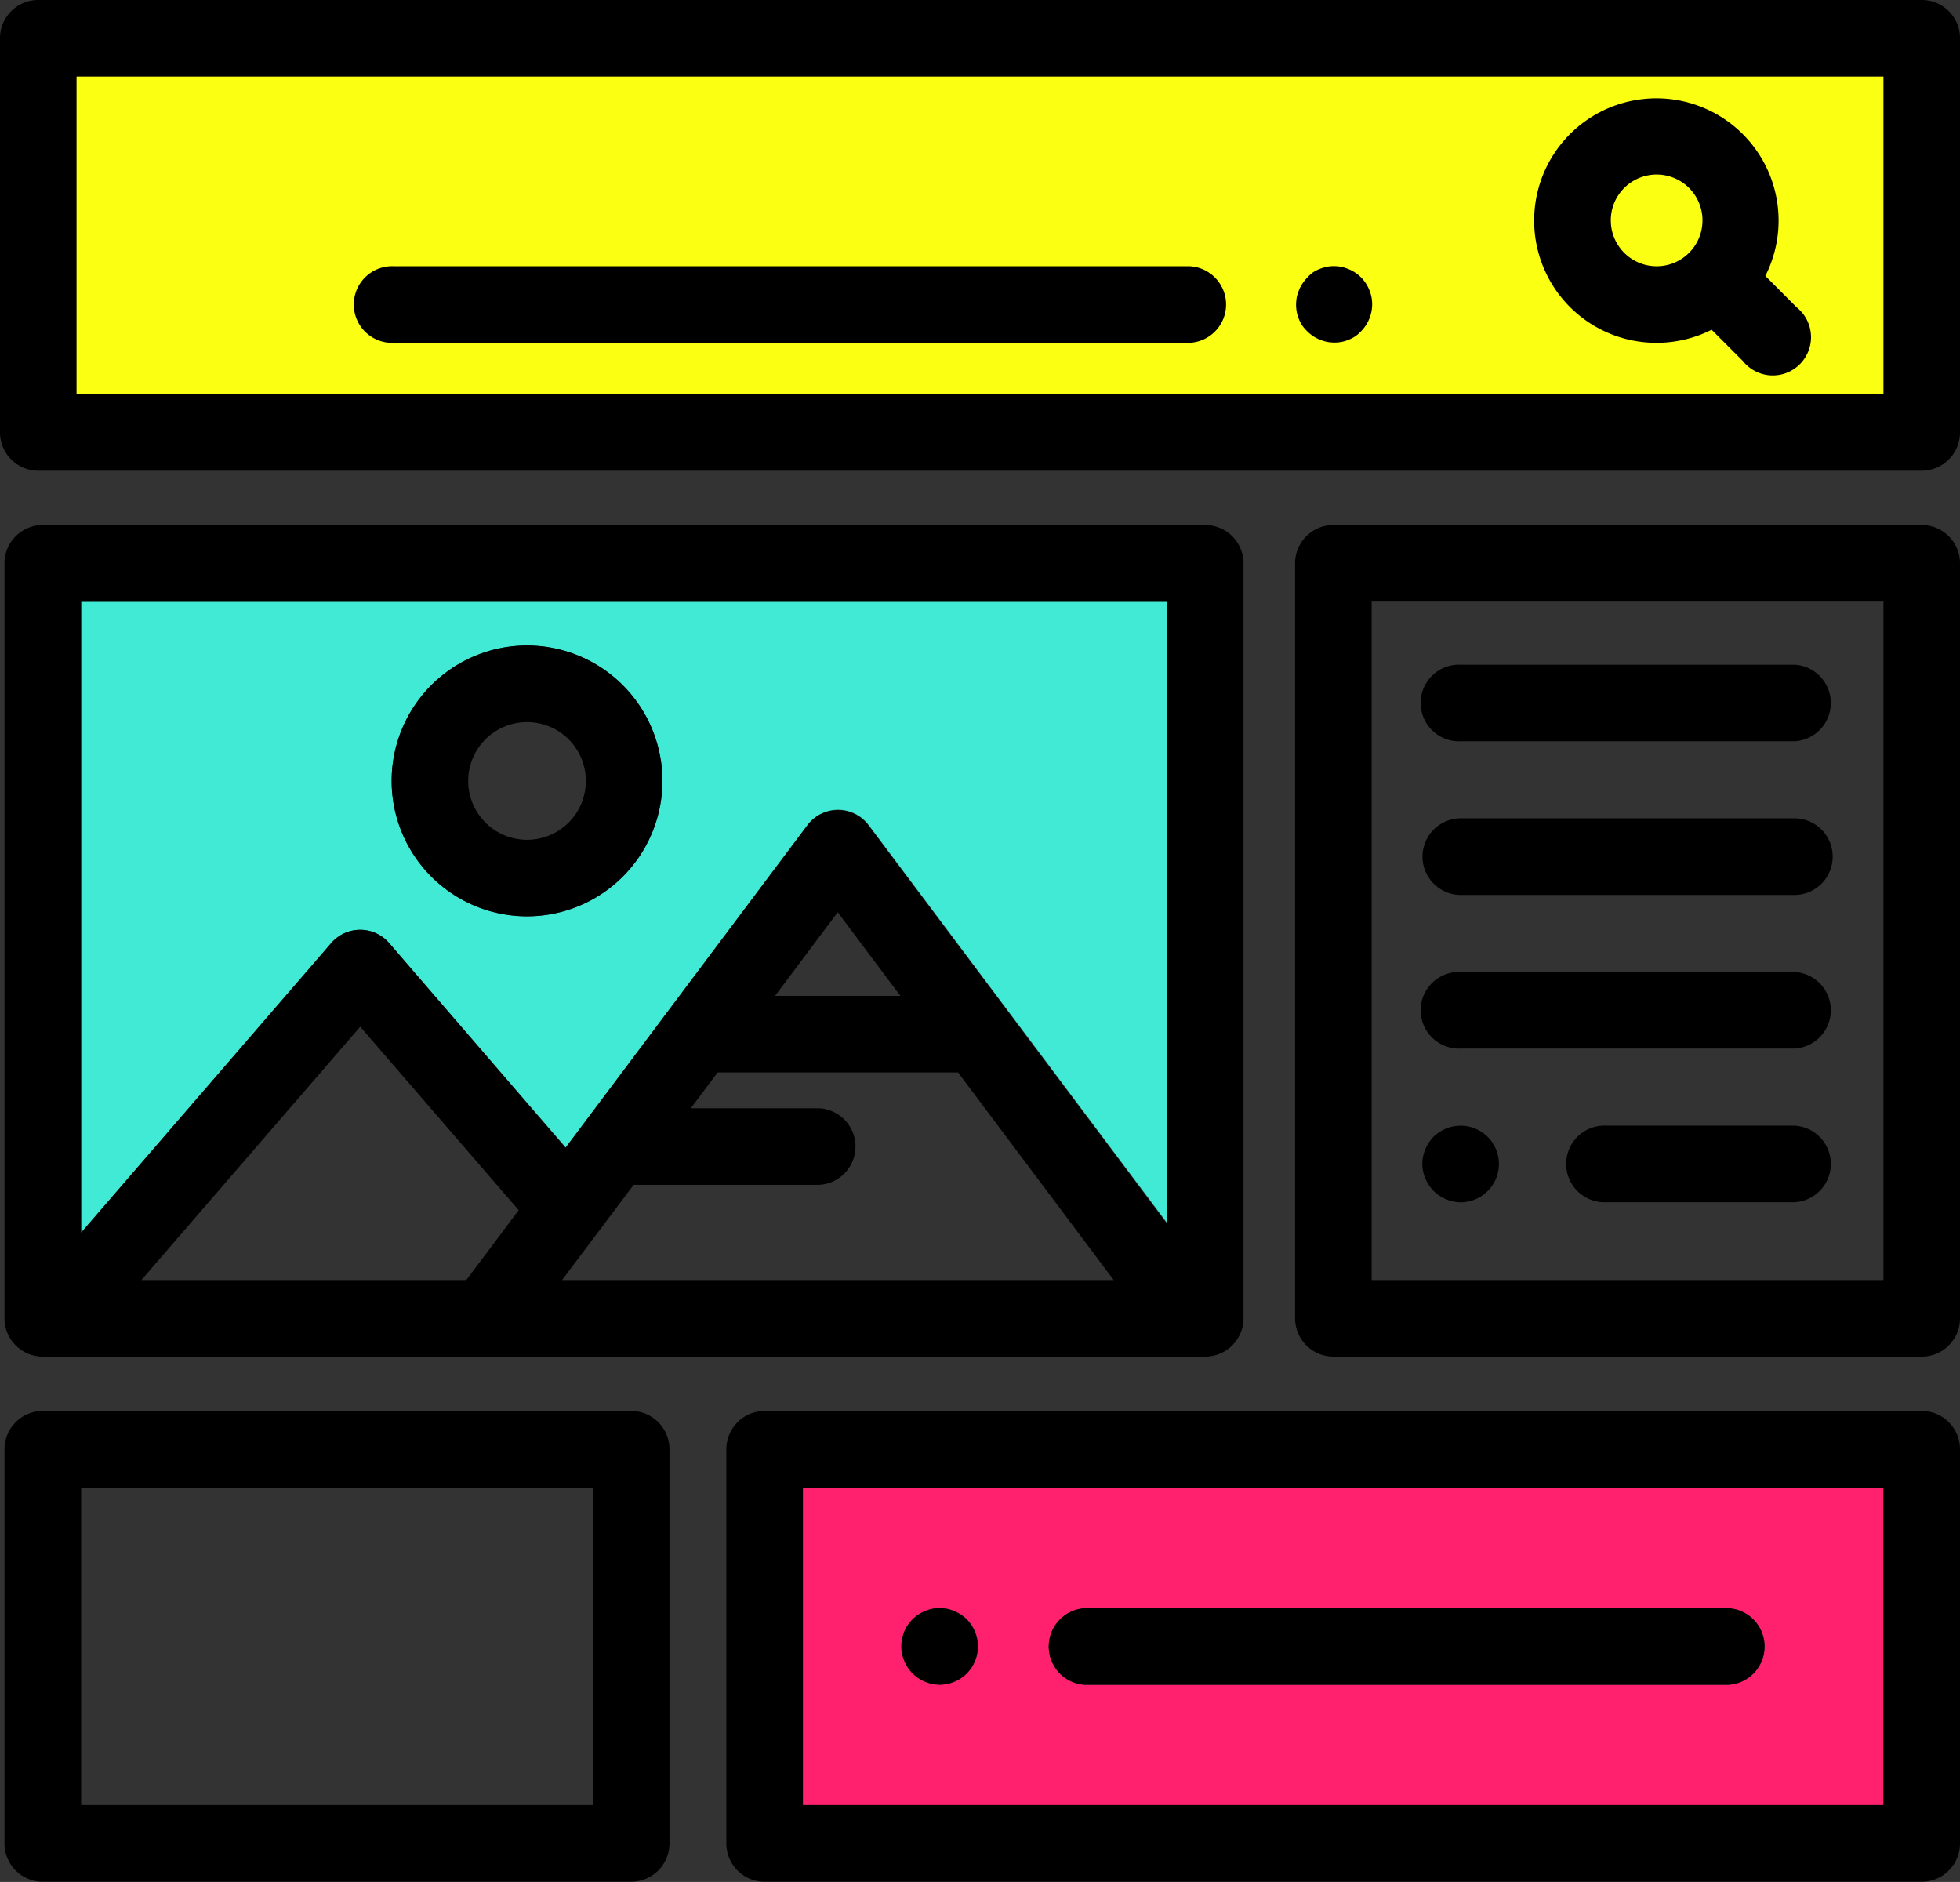 <svg id="Layer_1" data-name="Layer 1" xmlns="http://www.w3.org/2000/svg" viewBox="0 0 218.9 210.14"><rect x="0" y="0" width="218.9" height="210.14" fill="#333333" stroke="none"/><defs><style>.cls-1{fill:#fbff12;}.cls-2{fill:#41ead4;}.cls-3{fill:#ff206e;}</style></defs><rect class="cls-1" x="4.28" width="210.35" height="52.53"/><path class="cls-2" d="M40.23,103.82a4.26,4.26,0,0,1,3.23,1.48l19.72,22.83,27-36a4.27,4.27,0,0,1,6.84,0l33.33,44.44V67.17H9.06v70.47L37,105.3A4.29,4.29,0,0,1,40.23,103.82ZM58.85,72.08A15.12,15.12,0,1,1,43.74,87.2,15.13,15.13,0,0,1,58.85,72.08Z"/><path class="cls-3" d="M89.67,201.59H210.35V166.1H89.67Zm31.49-22H193a4.28,4.28,0,0,1,0,8.55h-71.8a4.28,4.28,0,0,1,0-8.55ZM100.76,183a5.65,5.65,0,0,1,.24-.8,4.46,4.46,0,0,1,.93-1.39,5.56,5.56,0,0,1,.65-.53,4.73,4.73,0,0,1,.74-.39,4.63,4.63,0,0,1,.8-.25,4.27,4.27,0,0,1,1.67,0,4.63,4.63,0,0,1,.8.25,4.73,4.73,0,0,1,.74.39,4.14,4.14,0,0,1,1.18,1.18,4.73,4.73,0,0,1,.39.74,3.86,3.86,0,0,1,.24.8,3.93,3.93,0,0,1,.09.84,4,4,0,0,1-.09.83,3.86,3.86,0,0,1-.24.8,4.73,4.73,0,0,1-.39.74,5.56,5.56,0,0,1-.53.65,4.7,4.7,0,0,1-.65.53,4,4,0,0,1-.74.39,4.63,4.63,0,0,1-.8.25,4.78,4.78,0,0,1-.84.08,4.34,4.34,0,0,1-3-1.25,4.46,4.46,0,0,1-.93-1.39,5.65,5.65,0,0,1-.24-.8,3.89,3.89,0,0,1-.08-.83A4,4,0,0,1,100.76,183Z"/><path d="M214.63,0H4.28A4.27,4.27,0,0,0,0,4.28v44a4.28,4.28,0,0,0,4.28,4.28H214.63a4.28,4.28,0,0,0,4.27-4.28v-44A4.27,4.27,0,0,0,214.63,0Zm-4.28,44H8.55V8.55h201.8Z"/><path d="M185,38.28a13.66,13.66,0,0,0,6.16-1.46l3.49,3.49a4.27,4.27,0,1,0,6-6l-3.49-3.5A13.65,13.65,0,1,0,185,38.28ZM181.39,21a5.12,5.12,0,1,1-1.49,3.61A5.09,5.09,0,0,1,181.39,21Z"/><path d="M145.07,35.64a4,4,0,0,0,.39.74A4.7,4.7,0,0,0,146,37a4.07,4.07,0,0,0,.65.53,4,4,0,0,0,.74.39,4.63,4.63,0,0,0,.8.25,4.78,4.78,0,0,0,.84.08,4,4,0,0,0,1.63-.33,4,4,0,0,0,.74-.39A4.07,4.07,0,0,0,152,37a4.34,4.34,0,0,0,1.25-3,4.78,4.78,0,0,0-.08-.84,4.63,4.63,0,0,0-.25-.8,4,4,0,0,0-.39-.74,4.14,4.14,0,0,0-1.18-1.18,4,4,0,0,0-.74-.39,4.63,4.63,0,0,0-.8-.25,4.27,4.27,0,0,0-1.67,0,4.63,4.63,0,0,0-.8.25,4,4,0,0,0-.74.39A4.07,4.07,0,0,0,146,31a4.7,4.7,0,0,0-.53.65,4,4,0,0,0-.39.74,4.63,4.63,0,0,0-.25.8,4.78,4.78,0,0,0-.08.84,4.67,4.67,0,0,0,.08.83A4.37,4.37,0,0,0,145.07,35.64Z"/><path d="M44,38.28h88.86a4.28,4.28,0,0,0,0-8.55H44a4.28,4.28,0,1,0,0,8.55Z"/><path d="M4.78,151.48H134.6a4.28,4.28,0,0,0,4.28-4.27V62.9a4.28,4.28,0,0,0-4.28-4.28H4.78A4.28,4.28,0,0,0,.5,62.9v84.31A4.28,4.28,0,0,0,4.78,151.48Zm47.3-8.55H15.79l24.44-28.29,17.7,20.49Zm10.69,0,8-10.63H91.47a4.28,4.28,0,0,0,0-8.55H77.15l3-4H107l17.38,23.18ZM86.56,111.2l7-9.34,7,9.34Zm-77.5-44H130.32v69.44L97,92.17a4.28,4.28,0,0,0-6.84,0l-27,36L43.46,105.3a4.28,4.28,0,0,0-6.47,0L9.06,137.64Z"/><path d="M58.85,102.31A15.12,15.12,0,1,0,43.74,87.2,15.13,15.13,0,0,0,58.85,102.31Zm0-21.68a6.57,6.57,0,1,1-6.56,6.57A6.57,6.57,0,0,1,58.85,80.63Z"/><path d="M214.63,58.62H148.92a4.28,4.28,0,0,0-4.28,4.28v84.31a4.28,4.28,0,0,0,4.28,4.27h65.71a4.27,4.27,0,0,0,4.27-4.27V62.9A4.28,4.28,0,0,0,214.63,58.62Zm-4.28,84.31H153.19V67.17h57.16Z"/><path d="M163.15,82.77H200.4a4.28,4.28,0,0,0,0-8.55H163.15a4.28,4.28,0,1,0,0,8.55Z"/><path d="M163.15,99.93H200.4a4.28,4.28,0,0,0,0-8.56H163.15a4.28,4.28,0,0,0,0,8.56Z"/><path d="M163.15,117.08H200.4a4.28,4.28,0,0,0,0-8.55H163.15a4.28,4.28,0,1,0,0,8.55Z"/><path d="M159.2,131.6a4.73,4.73,0,0,0,.39.74,4.84,4.84,0,0,0,.53.65,4.07,4.07,0,0,0,.65.53,4.85,4.85,0,0,0,.74.4,5.65,5.65,0,0,0,.8.24,4,4,0,0,0,.84.09,4.29,4.29,0,0,0,3-1.26,3.67,3.67,0,0,0,.53-.65,4.06,4.06,0,0,0,.4-.74,4.12,4.12,0,0,0,.24-.8,3.83,3.83,0,0,0,.08-.83,4,4,0,0,0-.08-.84,4.59,4.59,0,0,0-.24-.8,4.85,4.85,0,0,0-.4-.74,4.07,4.07,0,0,0-.53-.65,4.29,4.29,0,0,0-3.86-1.16,3.86,3.86,0,0,0-.8.24,5.83,5.83,0,0,0-.74.39,4.14,4.14,0,0,0-1.18,1.18,5.83,5.83,0,0,0-.39.74,3.86,3.86,0,0,0-.24.8,4,4,0,0,0-.09.84,3.84,3.84,0,0,0,.09.83A3.53,3.53,0,0,0,159.2,131.6Z"/><path d="M200.4,125.69h-21a4.28,4.28,0,1,0,0,8.55h21a4.28,4.28,0,0,0,0-8.55Z"/><path d="M70.49,157.55H4.78A4.28,4.28,0,0,0,.5,161.83v44a4.28,4.28,0,0,0,4.28,4.28H70.49a4.28,4.28,0,0,0,4.28-4.28v-44A4.28,4.28,0,0,0,70.49,157.55Zm-4.28,44H9.06V166.1H66.21Z"/><path d="M214.63,157.55H85.39a4.28,4.28,0,0,0-4.27,4.28v44a4.27,4.27,0,0,0,4.27,4.28H214.63a4.27,4.27,0,0,0,4.27-4.28v-44A4.28,4.28,0,0,0,214.63,157.55Zm-4.28,44H89.67V166.1H210.35Z"/><path d="M101,185.48a4.46,4.46,0,0,0,.93,1.39,4.34,4.34,0,0,0,3,1.25,4.78,4.78,0,0,0,.84-.08,4.63,4.63,0,0,0,.8-.25,4,4,0,0,0,.74-.39,4.7,4.7,0,0,0,.65-.53,5.56,5.56,0,0,0,.53-.65,4.73,4.73,0,0,0,.39-.74,3.86,3.86,0,0,0,.24-.8,4,4,0,0,0,.09-.83,3.93,3.93,0,0,0-.09-.84,3.86,3.86,0,0,0-.24-.8,4.73,4.73,0,0,0-.39-.74,4.14,4.14,0,0,0-1.18-1.18,4.73,4.73,0,0,0-.74-.39,4.63,4.63,0,0,0-.8-.25,4.27,4.27,0,0,0-1.67,0,4.63,4.63,0,0,0-.8.25,4.73,4.73,0,0,0-.74.39,5.56,5.56,0,0,0-.65.53,4.46,4.46,0,0,0-.93,1.39,5.65,5.65,0,0,0-.24.8,4,4,0,0,0-.08.84,3.89,3.89,0,0,0,.08.83A5.65,5.65,0,0,0,101,185.48Z"/><path d="M121.16,188.12H193a4.28,4.28,0,0,0,0-8.55h-71.8a4.28,4.28,0,0,0,0,8.55Z"/></svg>